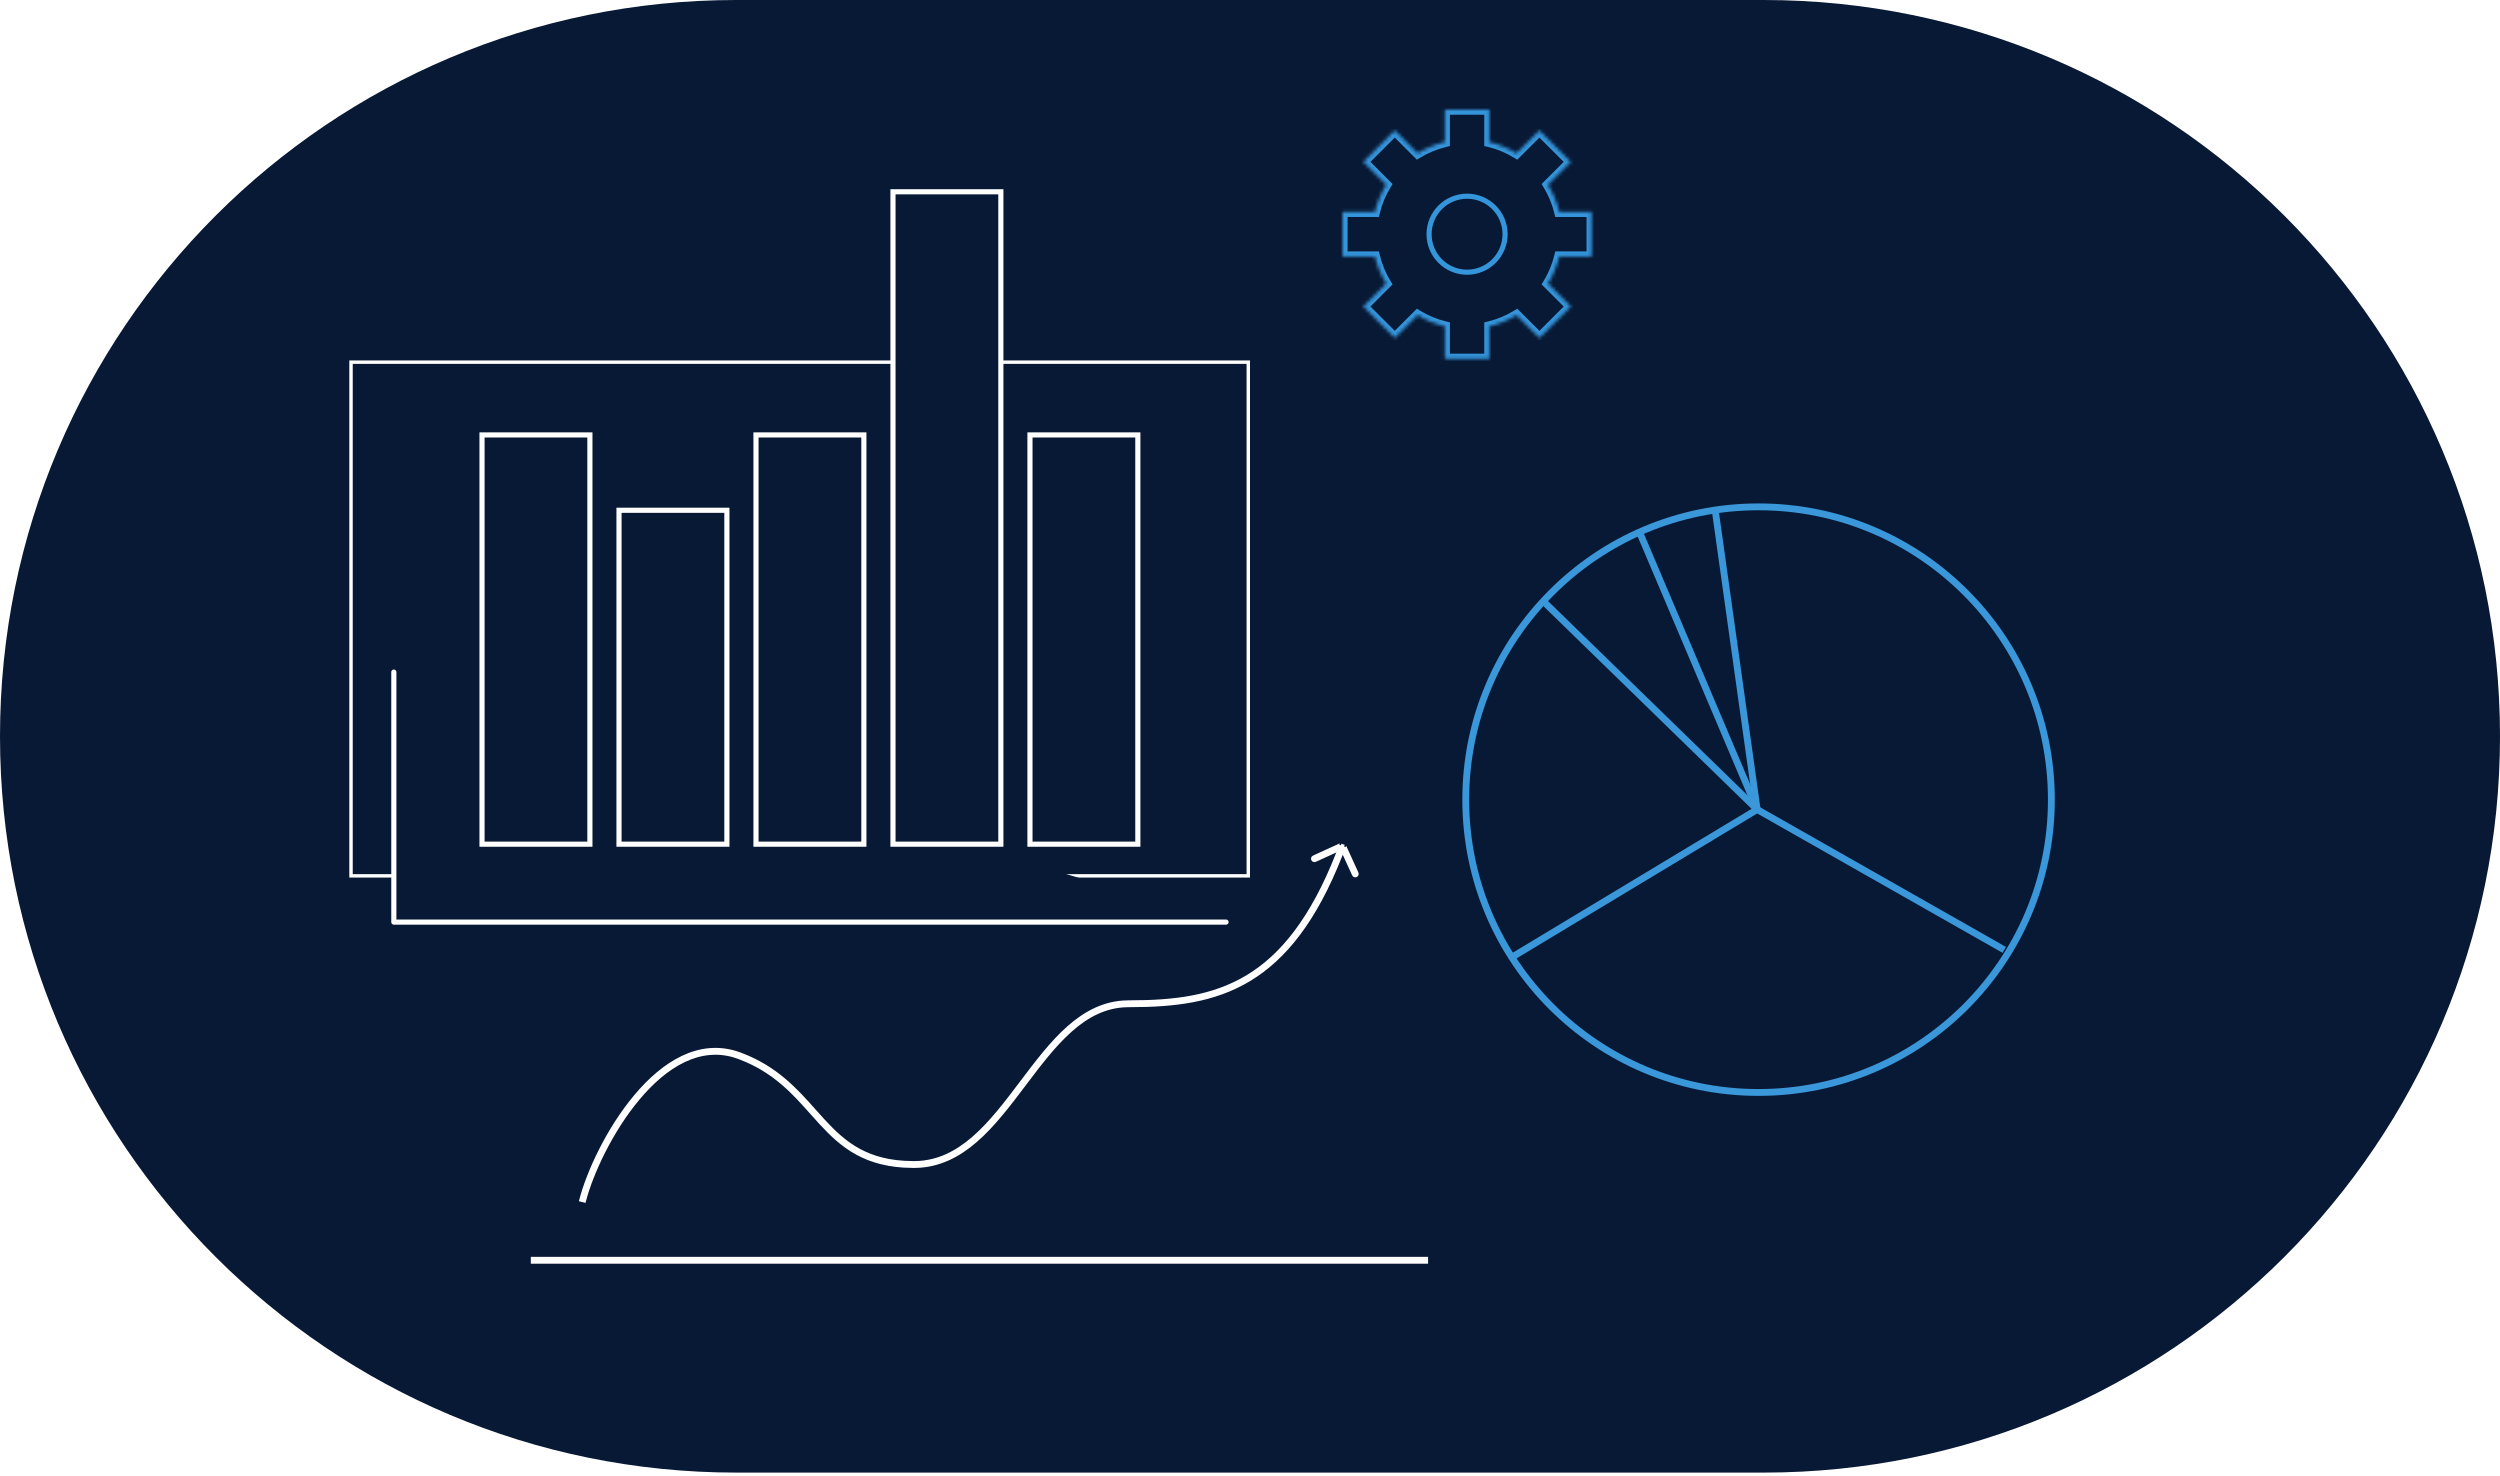 <?xml version="1.0" encoding="UTF-8"?> <svg xmlns="http://www.w3.org/2000/svg" width="730" height="431" viewBox="0 0 730 431" fill="none"><rect x="0" y="0" width="730" height="431" fill="#333333" stroke="none"/><g clip-path="url(#clip0_15_2)"><rect width="730" height="431" fill="white"></rect><path d="M730 0H0V431H730V0Z" fill="white"></path><path d="M515 0H215C96.259 0 0 96.259 0 215C0 333.741 96.259 430 215 430H515C633.741 430 730 333.741 730 215C730 96.259 633.741 0 515 0Z" fill="#081935"></path><path d="M392.626 249.573L395.287 255.394L395.287 255.394C395.401 255.645 395.698 255.756 395.949 255.641L395.949 255.641C396.2 255.526 396.311 255.23 396.196 254.978L392.626 249.573ZM392.626 249.573C392.794 249.141 392.961 248.705 393.127 248.265L396.196 254.978L392.626 249.573ZM364.376 285.117C374.3 279.091 383.111 268.343 390.587 249.295L391.259 248.988L391.54 249.603C384.009 268.814 375.077 279.789 364.894 285.971L365.153 286.398L364.894 285.971C354.434 292.321 342.731 293.567 330.071 293.598V292.598C342.684 292.566 354.157 291.32 364.376 285.117L364.116 284.689L364.376 285.117ZM391.298 247.871L391.104 247.959C391.188 247.739 391.272 247.517 391.356 247.294L392.293 247.643C392.21 247.863 392.127 248.082 392.044 248.3L391.961 248.118L391.753 247.663L391.298 247.871ZM392.469 247.175L391.532 246.826L392.469 247.175ZM383.607 250.287L390.315 247.22C390.145 247.669 389.975 248.114 389.803 248.554L384.022 251.197C383.771 251.311 383.474 251.2 383.36 250.95L383.36 250.949C383.245 250.698 383.355 250.402 383.606 250.287L383.607 250.287ZM329.071 292.604V293.604C322.738 293.745 317.455 296.567 312.664 300.807C307.804 305.107 303.488 310.829 299.117 316.623L298.931 316.869L299.33 317.17L298.931 316.869C294.511 322.728 290.027 328.64 284.902 333.082C279.885 337.428 274.223 340.396 267.363 340.533V339.533C273.91 339.396 279.35 336.569 284.246 332.326C289.278 327.966 293.699 322.144 298.133 316.268L297.734 315.966L298.133 316.268L298.352 315.977C302.698 310.216 307.065 304.426 312.001 300.058C316.909 295.716 322.415 292.746 329.071 292.604ZM266.363 339.536V340.536C259.61 340.469 254.522 339.037 250.339 336.767C246.06 334.445 242.757 331.261 239.606 327.835L239.238 328.173L239.606 327.835C238.743 326.897 237.891 325.94 237.033 324.978C231.697 318.989 226.129 312.739 216.205 308.922L216.554 307.984C226.726 311.895 232.459 318.335 237.797 324.33C238.65 325.288 239.493 326.235 240.342 327.158C243.471 330.56 246.684 333.647 250.816 335.889C254.839 338.072 259.761 339.469 266.363 339.536ZM215.615 307.638L215.267 308.576C204.424 304.83 194.335 311.209 186.341 320.754C178.411 330.22 172.706 342.626 170.609 350.637L169.639 350.395C171.769 342.248 177.542 329.701 185.574 320.111C193.638 310.484 204.145 303.66 215.615 307.638Z" fill="white" stroke="white"></path><path d="M155 368H417" stroke="white" stroke-width="2"></path><path d="M513.5 319C466.28 319 428 280.72 428 233.5C428 186.28 466.28 148 513.5 148C560.72 148 599 186.28 599 233.5C599 280.72 560.72 319 513.5 319Z" stroke="#3A97D9" stroke-width="2"></path><path d="M513.086 236.368L450.773 175.695" stroke="#3A97D9" stroke-width="2"></path><path d="M585.234 277.364L513.083 236.369" stroke="#3A97D9" stroke-width="2"></path><path d="M513.086 236.369L440.934 279.824" stroke="#3A97D9" stroke-width="2"></path><path d="M478.656 155.198L513.092 236.369" stroke="#3A97D9" stroke-width="2"></path><path d="M500.789 148.639L513.088 236.369" stroke="#3A97D9" stroke-width="2"></path><path d="M102.5 255.75V105.75H364.5V255.75H102.5Z" fill="#081935" stroke="white"></path><path d="M358 269.25C276.974 269.25 196.026 269.25 115 269.25V196.25" fill="#081935"></path><path d="M358 269.25C276.974 269.25 196.026 269.25 115 269.25V196.25" stroke="white" stroke-width="1.5" stroke-miterlimit="10" stroke-linecap="round" stroke-linejoin="round"></path><path d="M172.25 127H140.75V246.5H172.25V127Z" fill="#081935" stroke="white" stroke-width="1.5"></path><path d="M212.25 149H180.75V246.5H212.25V149Z" fill="#081935" stroke="white" stroke-width="1.5"></path><path d="M252.25 127H220.75V246.5H252.25V127Z" fill="#081935" stroke="white" stroke-width="1.5"></path><path d="M292.25 56H260.75V246.5H292.25V56Z" fill="#081935" stroke="white" stroke-width="1.5"></path><path d="M332.25 127H300.75V246.5H332.25V127Z" fill="#081935" stroke="white" stroke-width="1.5"></path><mask id="mask0_15_2" style="mask-type:luminance" maskUnits="userSpaceOnUse" x="392" y="32" width="73" height="73"><path fill-rule="evenodd" clip-rule="evenodd" d="M421.87 32H434.904V41.461C437.736 42.144 440.397 43.262 442.815 44.74L449.507 38.049L458.723 47.265L452.031 53.957C453.51 56.375 454.628 59.037 455.311 61.869H464.772V74.903H455.312C454.629 77.735 453.511 80.397 452.032 82.815L458.725 89.507L449.508 98.724L442.816 92.032C440.398 93.51 437.736 94.629 434.904 95.312V104.772H421.87V95.313C419.038 94.63 416.374 93.511 413.956 92.032L407.265 98.723L398.049 89.506L404.74 82.816C403.261 80.398 402.143 77.735 401.46 74.903H392V61.869H401.46C402.143 59.037 403.262 56.374 404.741 53.956L398.051 47.266L407.267 38.05L413.957 44.74C416.375 43.261 419.038 42.143 421.87 41.46V32Z" fill="white"></path></mask><g mask="url(#mask0_15_2)"><path d="M434.904 32H436.404V30.5H434.904V32ZM421.87 32V30.5H420.37V32H421.87ZM434.904 41.461H433.404V42.642L434.552 42.919L434.904 41.461ZM442.815 44.74L442.032 46.02L443.04 46.636L443.875 45.801L442.815 44.74ZM449.507 38.049L450.567 36.988L449.507 35.927L448.446 36.988L449.507 38.049ZM458.723 47.265L459.784 48.326L460.844 47.265L459.784 46.204L458.723 47.265ZM452.031 53.957L450.971 52.896L450.135 53.731L450.752 54.739L452.031 53.957ZM455.311 61.869L453.853 62.221L454.13 63.369H455.311V61.869ZM464.772 61.869H466.272V60.369H464.772V61.869ZM464.772 74.903V76.403H466.272V74.903H464.772ZM455.312 74.903V73.403H454.13L453.853 74.551L455.312 74.903ZM452.032 82.815L450.752 82.032L450.136 83.04L450.971 83.876L452.032 82.815ZM458.725 89.507L459.785 90.568L460.846 89.507L459.785 88.447L458.725 89.507ZM449.508 98.724L448.448 99.784L449.508 100.845L450.569 99.784L449.508 98.724ZM442.816 92.032L443.877 90.971L443.042 90.136L442.034 90.752L442.816 92.032ZM434.904 95.312L434.552 93.854L433.404 94.131V95.312H434.904ZM434.904 104.772V106.272H436.404V104.772H434.904ZM421.87 104.772H420.37V106.272H421.87V104.772ZM421.87 95.313H423.37V94.131L422.222 93.854L421.87 95.313ZM413.956 92.032L414.738 90.752L413.731 90.136L412.895 90.971L413.956 92.032ZM407.265 98.723L406.205 99.783L407.265 100.844L408.326 99.783L407.265 98.723ZM398.049 89.506L396.988 88.446L395.928 89.506L396.988 90.567L398.049 89.506ZM404.74 82.816L405.8 83.876L406.636 83.041L406.019 82.033L404.74 82.816ZM401.46 74.903L402.918 74.551L402.641 73.403H401.46V74.903ZM392 74.903H390.5V76.403H392V74.903ZM392 61.869V60.369H390.5V61.869H392ZM401.46 61.869V63.369H402.641L402.918 62.221L401.46 61.869ZM404.741 53.956L406.02 54.738L406.637 53.731L405.801 52.895L404.741 53.956ZM398.051 47.266L396.99 46.205L395.929 47.266L396.99 48.327L398.051 47.266ZM407.267 38.05L408.328 36.989L407.267 35.928L406.206 36.989L407.267 38.05ZM413.957 44.74L412.897 45.801L413.732 46.636L414.74 46.02L413.957 44.74ZM421.87 41.46L422.222 42.918L423.37 42.642V41.46H421.87ZM434.904 30.5H421.87V33.5H434.904V30.5ZM436.404 41.461V32H433.404V41.461H436.404ZM434.552 42.919C437.229 43.565 439.746 44.622 442.032 46.02L443.597 43.461C441.049 41.902 438.242 40.723 435.256 40.003L434.552 42.919ZM448.446 36.988L441.754 43.68L443.875 45.801L450.567 39.109L448.446 36.988ZM459.784 46.204L450.567 36.988L448.446 39.109L457.662 48.326L459.784 46.204ZM453.092 55.017L459.784 48.326L457.662 46.204L450.971 52.896L453.092 55.017ZM450.752 54.739C452.15 57.026 453.207 59.543 453.853 62.221L456.77 61.517C456.049 58.53 454.87 55.723 453.311 53.174L450.752 54.739ZM464.772 60.369H455.311V63.369H464.772V60.369ZM466.272 74.903V61.869H463.272V74.903H466.272ZM455.312 76.403H464.772V73.403H455.312V76.403ZM453.853 74.551C453.208 77.228 452.151 79.746 450.752 82.032L453.312 83.597C454.87 81.048 456.05 78.241 456.77 75.254L453.853 74.551ZM459.785 88.447L453.093 81.754L450.971 83.876L457.664 90.568L459.785 88.447ZM450.569 99.784L459.785 90.568L457.664 88.447L448.448 97.663L450.569 99.784ZM441.756 93.092L448.448 99.784L450.569 97.663L443.877 90.971L441.756 93.092ZM442.034 90.752C439.747 92.151 437.23 93.208 434.552 93.854L435.256 96.77C438.243 96.05 441.05 94.87 443.599 93.311L442.034 90.752ZM436.404 104.772V95.312H433.404V104.772H436.404ZM421.87 106.272H434.904V103.272H421.87V106.272ZM420.37 95.313V104.772H423.37V95.313H420.37ZM422.222 93.854C419.544 93.209 417.026 92.151 414.738 90.752L413.173 93.312C415.723 94.871 418.531 96.051 421.519 96.771L422.222 93.854ZM408.326 99.783L415.016 93.093L412.895 90.971L406.205 97.662L408.326 99.783ZM396.988 90.567L406.205 99.783L408.326 97.662L399.11 88.446L396.988 90.567ZM403.679 81.755L396.988 88.446L399.11 90.567L405.8 83.876L403.679 81.755ZM406.019 82.033C404.621 79.746 403.564 77.229 402.918 74.551L400.002 75.254C400.722 78.241 401.901 81.049 403.46 83.598L406.019 82.033ZM392 76.403H401.46V73.403H392V76.403ZM390.5 61.869V74.903H393.5V61.869H390.5ZM401.46 60.369H392V63.369H401.46V60.369ZM402.918 62.221C403.564 59.543 404.621 57.026 406.02 54.738L403.461 53.173C401.902 55.722 400.722 58.53 400.002 61.517L402.918 62.221ZM396.99 48.327L403.68 55.017L405.801 52.895L399.111 46.205L396.99 48.327ZM406.206 36.989L396.99 46.205L399.111 48.327L408.328 39.11L406.206 36.989ZM415.018 43.679L408.328 36.989L406.206 39.11L412.897 45.801L415.018 43.679ZM414.74 46.02C417.027 44.621 419.544 43.564 422.222 42.918L421.519 40.002C418.532 40.722 415.724 41.901 413.175 43.46L414.74 46.02ZM420.37 32V41.46H423.37V32H420.37Z" fill="#3495DB"></path></g><path d="M428.386 79.483C434.514 79.483 439.483 74.514 439.483 68.386C439.483 62.257 434.514 57.289 428.386 57.289C422.257 57.289 417.289 62.257 417.289 68.386C417.289 74.514 422.257 79.483 428.386 79.483Z" stroke="#3495DB" stroke-width="1.5"></path></g><defs><clipPath id="clip0_15_2"><rect width="730" height="431" fill="white"></rect></clipPath></defs></svg> 
